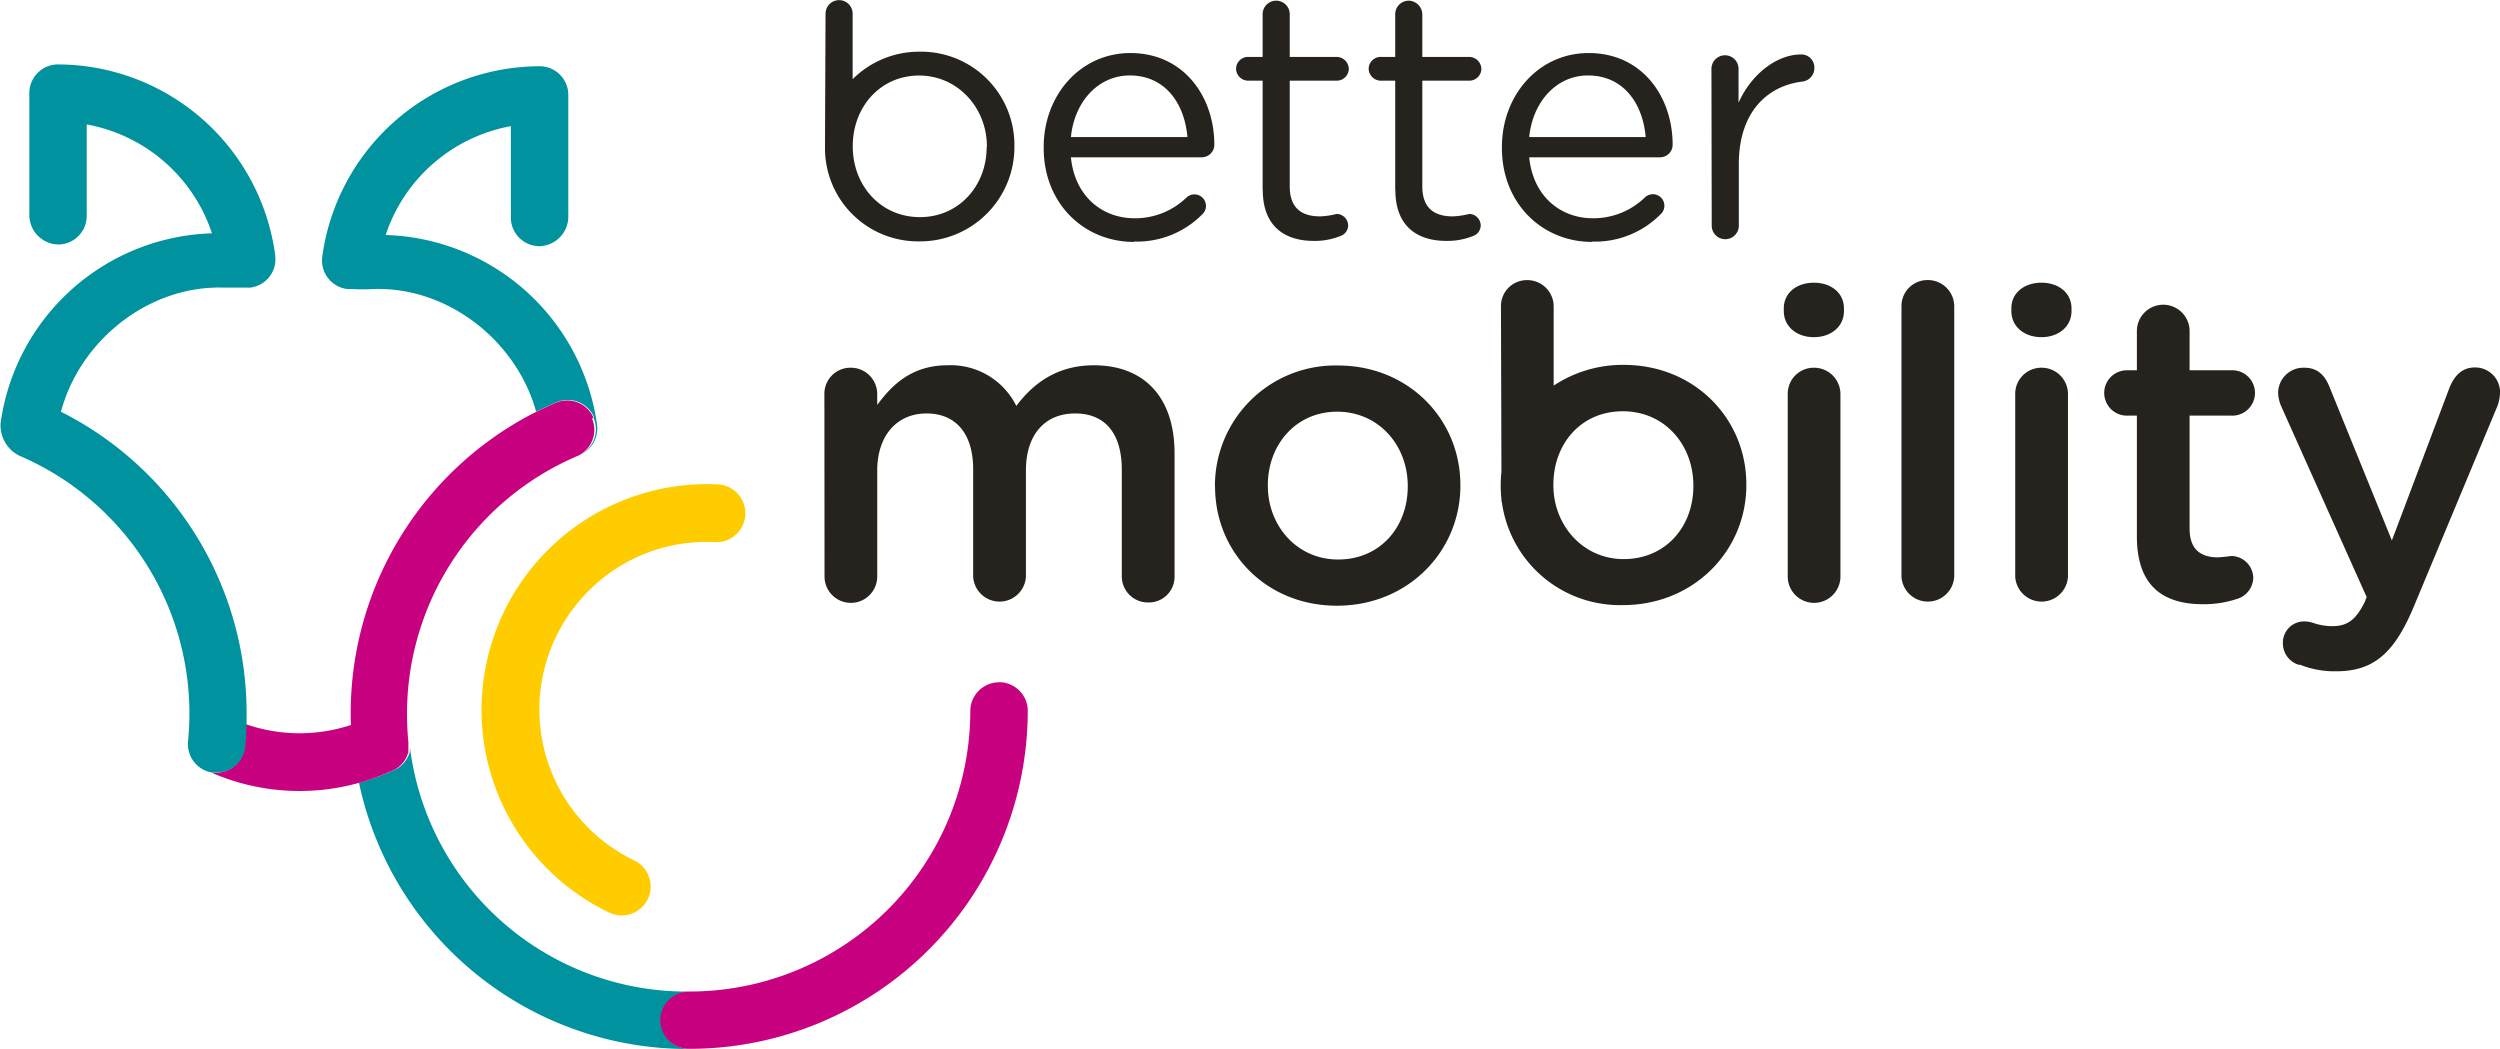 <svg id="Ebene_1" data-name="Ebene 1" xmlns="http://www.w3.org/2000/svg" xmlns:xlink="http://www.w3.org/1999/xlink" viewBox="0 0 369.03 154.85"><defs><style>.cls-1{fill:none;}.cls-2{clip-path:url(#clip-path);}.cls-3{fill:#26231e;}.cls-4{fill:#fc0;}.cls-5{fill:#00929e;}.cls-6{fill:#c7017f;}.cls-7{fill:#e5007e;}</style><clipPath id="clip-path" transform="translate(-236.43 -220.22)"><rect class="cls-1" x="236.43" y="220.21" width="369.03" height="154.85"/></clipPath></defs><title>bettermobility_logo</title><g id="Bildmaterial_1" data-name="Bildmaterial 1"><g class="cls-2"><g class="cls-2"><path class="cls-3" d="M403.81,255.93c-7.33,0-13.32-5.62-13.32-13.88v-.11c0-7.69,5.42-13.89,12.8-13.89,7.9,0,12.39,6.46,12.39,13.53a1.86,1.86,0,0,1-1.86,1.86H394.51c.57,5.78,4.65,9,9.4,9a10.91,10.91,0,0,0,7.69-3.09,1.7,1.7,0,1,1,2.28,2.53,13.6,13.6,0,0,1-10.07,4m7.9-15.43c-.42-4.86-3.2-9.09-8.52-9.09-4.65,0-8.16,3.87-8.68,9.09Z" transform="translate(-236.43 -220.22)"/><path class="cls-3" d="M422.81,248.24V232.13h-2.17a1.8,1.8,0,0,1-1.75-1.75,1.77,1.77,0,0,1,1.75-1.76h2.17v-6.3a2,2,0,0,1,2-2,2,2,0,0,1,2,2v6.3h6.92a1.82,1.82,0,0,1,1.8,1.76,1.78,1.78,0,0,1-1.8,1.75h-6.92v15.59c0,3.26,1.8,4.44,4.49,4.44a11.39,11.39,0,0,0,2.43-.36,1.72,1.72,0,0,1,1.7,1.71,1.66,1.66,0,0,1-1.14,1.55,10.08,10.08,0,0,1-3.92.72c-4.28,0-7.54-2.12-7.54-7.54" transform="translate(-236.43 -220.22)"/><path class="cls-3" d="M442.38,248.24V232.13h-2.17a1.81,1.81,0,0,1-1.75-1.75,1.78,1.78,0,0,1,1.75-1.76h2.17v-6.3a2,2,0,0,1,2-2,2.05,2.05,0,0,1,2,2v6.3h6.92a1.82,1.82,0,0,1,1.8,1.76,1.78,1.78,0,0,1-1.8,1.75h-6.92v15.59c0,3.26,1.81,4.44,4.49,4.44a11.39,11.39,0,0,0,2.43-.36,1.72,1.72,0,0,1,1.7,1.71,1.66,1.66,0,0,1-1.13,1.55,10.17,10.17,0,0,1-3.93.72c-4.28,0-7.54-2.12-7.54-7.54" transform="translate(-236.43 -220.22)"/><path class="cls-3" d="M471.45,255.93c-7.33,0-13.32-5.62-13.32-13.88v-.11c0-7.69,5.42-13.89,12.81-13.89,7.9,0,12.39,6.46,12.39,13.53a1.86,1.86,0,0,1-1.86,1.86H462.16c.57,5.78,4.65,9,9.4,9a10.93,10.93,0,0,0,7.69-3.09,1.7,1.7,0,1,1,2.27,2.53,13.59,13.59,0,0,1-10.07,4m7.9-15.43c-.41-4.86-3.2-9.09-8.52-9.09-4.64,0-8.15,3.87-8.67,9.09Z" transform="translate(-236.43 -220.22)"/><path class="cls-3" d="M489.06,230.38a2,2,0,0,1,2-2,2,2,0,0,1,2,2v5c2-4.44,5.83-7.12,9.19-7.12a1.91,1.91,0,0,1,2,2,2,2,0,0,1-1.75,2c-5.17.61-9.4,4.49-9.4,12.18v9.09a2,2,0,1,1-4,0Z" transform="translate(-236.43 -220.22)"/><path class="cls-3" d="M358.12,278.42A3.84,3.84,0,0,1,362,274.5a3.89,3.89,0,0,1,3.92,3.92V280c2.19-3,5.15-5.86,10.36-5.86a10.8,10.8,0,0,1,10.17,6c2.7-3.6,6.31-6,11.45-6,7.41,0,11.91,4.7,11.91,13v18.15a3.79,3.79,0,0,1-3.86,3.86,3.85,3.85,0,0,1-3.93-3.86V289.55c0-5.4-2.51-8.3-6.88-8.3s-7.27,3-7.27,8.43v15.64a3.9,3.9,0,0,1-7.79,0V289.49c0-5.28-2.57-8.24-6.89-8.24s-7.27,3.22-7.27,8.43v15.64a3.89,3.89,0,0,1-7.78,0Z" transform="translate(-236.43 -220.22)"/><path class="cls-3" d="M415.77,292.06v-.13a17.77,17.77,0,0,1,18.15-17.76c10.42,0,18.08,7.92,18.08,17.64v.12c0,9.66-7.72,17.7-18.21,17.7s-18-7.91-18-17.57m28.44,0v-.13c0-6-4.31-10.94-10.42-10.94s-10.23,4.9-10.23,10.82v.12c0,5.92,4.31,10.88,10.36,10.88,6.3,0,10.29-4.89,10.29-10.75" transform="translate(-236.43 -220.22)"/><path class="cls-3" d="M499.74,265.74c0-2.31,1.93-3.79,4.44-3.79s4.44,1.48,4.44,3.79v.39c0,2.32-1.93,3.86-4.44,3.86s-4.44-1.54-4.44-3.86Zm.58,12.68a3.84,3.84,0,0,1,3.86-3.92,3.89,3.89,0,0,1,3.92,3.92v26.9a3.89,3.89,0,0,1-7.78,0Z" transform="translate(-236.43 -220.22)"/><path class="cls-3" d="M517.11,265.42a3.83,3.83,0,0,1,3.86-3.86,3.89,3.89,0,0,1,3.93,3.86v39.9a3.9,3.9,0,0,1-7.79,0Z" transform="translate(-236.43 -220.22)"/><path class="cls-3" d="M533.33,265.74c0-2.31,1.93-3.79,4.44-3.79s4.44,1.48,4.44,3.79v.39c0,2.32-1.93,3.86-4.44,3.86s-4.44-1.54-4.44-3.86Zm.57,12.68a3.85,3.85,0,0,1,3.87-3.92,3.89,3.89,0,0,1,3.92,3.92v26.9a3.9,3.9,0,0,1-7.79,0Z" transform="translate(-236.43 -220.22)"/><path class="cls-3" d="M551.86,299.46V281.57h-1.29a3.35,3.35,0,1,1,0-6.69h1.29v-5.79a3.89,3.89,0,0,1,7.78,0v5.79h6.12a3.35,3.35,0,1,1,0,6.69h-6.12v16.67c0,3,1.55,4.25,4.19,4.25a17.89,17.89,0,0,0,1.93-.2,3.29,3.29,0,0,1,3.28,3.22,3.36,3.36,0,0,1-2.06,3,15.45,15.45,0,0,1-5.34.9c-5.73,0-9.78-2.51-9.78-10" transform="translate(-236.43 -220.22)"/><path class="cls-3" d="M575.86,318.38a3.31,3.31,0,0,1-2.45-3.22,3.13,3.13,0,0,1,3.16-3.21,4.15,4.15,0,0,1,1.41.25,8.74,8.74,0,0,0,2.71.45c2.31,0,3.53-1,4.82-3.6l.26-.71-12.62-28.18a5.39,5.39,0,0,1-.44-1.87,3.73,3.73,0,0,1,3.86-3.79c2,0,3.08,1.15,3.79,3L589.5,300,598,277.46c.65-1.61,1.74-3,3.74-3a3.67,3.67,0,0,1,3.73,3.66,7,7,0,0,1-.32,1.87l-12.42,29.79c-2.9,6.95-6,9.53-11.46,9.53a13.6,13.6,0,0,1-5.4-1" transform="translate(-236.43 -220.22)"/><path class="cls-3" d="M476.09,274.08a18.45,18.45,0,0,0-10.32,3.06V265.43a3.88,3.88,0,0,0-3.92-3.86,3.82,3.82,0,0,0-3.86,3.86l.07,24.46a17.92,17.92,0,0,0-.11,1.95V292a19.41,19.41,0,0,0,.12,2v.31s0,0,.05,0A17.58,17.58,0,0,0,476,309.54c10.48,0,18.21-8.05,18.21-17.7v-.13c0-9.71-7.66-17.63-18.09-17.63M486.39,292c0,5.86-4,10.75-10.3,10.75-6,0-10.36-5-10.36-10.88v-.13c0-5.92,4-10.81,10.24-10.81s10.42,5,10.42,10.94Z" transform="translate(-236.43 -220.22)"/><path class="cls-3" d="M372.23,227.85a13.89,13.89,0,0,0-9.94,4.06v-9.67a2,2,0,1,0-4,0s-.08,19.11-.08,19.61v.1a13.74,13.74,0,0,0,13.9,13.9,13.93,13.93,0,0,0,14.06-14v-.1a13.78,13.78,0,0,0-13.95-13.9m9.85,14.1c0,5.65-4.05,10.32-9.85,10.32s-9.91-4.67-9.91-10.42v-.1c0-5.66,4-10.38,9.8-10.38,5.65,0,10,4.72,10,10.48Z" transform="translate(-236.43 -220.22)"/><path class="cls-4" d="M307.55,323.32a33.21,33.21,0,0,0,18.79,31.6,4.33,4.33,0,0,0,1.87.43,4.27,4.27,0,0,0,1.84-8.12,24.73,24.73,0,0,1-5.88-40.6A24.46,24.46,0,0,1,342,300.25a4.27,4.27,0,0,0,.41-8.53,33.31,33.31,0,0,0-34.85,31.6" transform="translate(-236.43 -220.22)"/><path class="cls-5" d="M334,370.82a4.24,4.24,0,0,1,4.11-4.23H338a41.18,41.18,0,0,1-41.07-36.14c0,.05,0,.1,0,.15a1.57,1.57,0,0,1,0,.23l0,.17c0,.07,0,.14,0,.21a1.09,1.09,0,0,0-.05.17c0,.06-.05.13-.08.19l-.06.17-.09.18c-.06.12-.13.24-.2.36l-.06.1a2.43,2.43,0,0,1-.14.2.61.61,0,0,0-.07.1l-.17.19-.07.08-.19.19-.07.06-.22.19,0,0a4.08,4.08,0,0,1-1.22.65h0a32.58,32.58,0,0,1-4.82,1.72A49.6,49.6,0,0,0,338,375.06h.13a4.23,4.23,0,0,1-4.11-4.23" transform="translate(-236.43 -220.22)"/><path class="cls-6" d="M383.9,320.94a4.24,4.24,0,0,0-4.24,4.24,41.44,41.44,0,0,1-41.4,41.4h-.13a4.23,4.23,0,0,0,0,8.46h.13a49.94,49.94,0,0,0,49.88-49.88,4.24,4.24,0,0,0-4.24-4.24" transform="translate(-236.43 -220.22)"/><polygon class="cls-7" points="60.5 110.23 60.5 110.22 60.5 110.23 60.5 110.23"/><path class="cls-7" d="M288.25,325.79c0,.48,0,1,.05,1.44,0-.48,0-1-.05-1.44" transform="translate(-236.43 -220.22)"/><path class="cls-7" d="M297,330a.62.62,0,0,1,0,.13.62.62,0,0,0,0-.13" transform="translate(-236.43 -220.22)"/><path class="cls-7" d="M296.79,331.2a1.42,1.42,0,0,0-.05.16,1.42,1.42,0,0,1,.05-.16" transform="translate(-236.43 -220.22)"/><path class="cls-7" d="M295.54,333.19l-.22.19.22-.19" transform="translate(-236.43 -220.22)"/><path class="cls-7" d="M295.8,332.94l-.19.19.19-.19" transform="translate(-236.43 -220.22)"/><path class="cls-7" d="M296.66,331.56l-.06.17.06-.17" transform="translate(-236.43 -220.22)"/><path class="cls-7" d="M296.25,332.37a2.43,2.43,0,0,1-.14.2,2.43,2.43,0,0,0,.14-.2" transform="translate(-236.43 -220.22)"/><path class="cls-7" d="M296.51,331.91c-.06.12-.13.25-.2.36.07-.11.14-.24.2-.36" transform="translate(-236.43 -220.22)"/><path class="cls-7" d="M294.06,334.06a4.08,4.08,0,0,0,1.22-.65,4.08,4.08,0,0,1-1.22.65" transform="translate(-236.43 -220.22)"/><path class="cls-7" d="M296,332.67l-.17.19.17-.19" transform="translate(-236.43 -220.22)"/><path class="cls-7" d="M296.91,330.59a.77.77,0,0,0,0-.15h0c0,.05,0,.1,0,.15" transform="translate(-236.43 -220.22)"/><path class="cls-7" d="M296.88,330.82c0,.06,0,.11,0,.17s0-.11,0-.17" transform="translate(-236.43 -220.22)"/><path class="cls-5" d="M324.05,281.9a4.24,4.24,0,0,1-2,5.46,4.25,4.25,0,0,0,2.51-4.45,32.49,32.49,0,0,0-31.2-28,24,24,0,0,1,18.48-16.07v13.5a4.23,4.23,0,0,0,4.24,4.22,4.38,4.38,0,0,0,4.24-4.22V234.23a4.23,4.23,0,0,0-4.24-4.23A32.46,32.46,0,0,0,284,258.13a4.24,4.24,0,0,0,3.65,4.75,3.6,3.6,0,0,0,.56,0h.2c.81.06,1.91.08,3.41,0,10.88-.24,20.89,7.75,23.75,18.11,1-.49,2-.95,3-1.39a4.25,4.25,0,0,1,5.57,2.23" transform="translate(-236.43 -220.22)"/><path class="cls-7" d="M296.94,330.17a2.17,2.17,0,0,1,0,.26,2.17,2.17,0,0,0,0-.26" transform="translate(-236.43 -220.22)"/><path class="cls-7" d="M296.93,329.63c0,.14,0,.27,0,.4,0-.13,0-.26,0-.4" transform="translate(-236.43 -220.22)"/><path class="cls-7" d="M296.6,331.73l-.09.18.09-.18" transform="translate(-236.43 -220.22)"/><path class="cls-7" d="M296.91,330.59l0,.23,0-.23" transform="translate(-236.43 -220.22)"/><path class="cls-7" d="M296.74,331.36c0,.07-.05.14-.08.2s0-.13.08-.2" transform="translate(-236.43 -220.22)"/><path class="cls-7" d="M296.84,331a1.6,1.6,0,0,1,0,.21,1.6,1.6,0,0,0,0-.21" transform="translate(-236.43 -220.22)"/><path class="cls-7" d="M296.31,332.27l-.06.1.06-.1" transform="translate(-236.43 -220.22)"/><path class="cls-7" d="M295.61,333.13l-.07.06.07-.06" transform="translate(-236.43 -220.22)"/><path class="cls-7" d="M295.32,333.38l0,0,0,0" transform="translate(-236.43 -220.22)"/><path class="cls-7" d="M296.11,332.57a.61.61,0,0,0-.07.1.61.61,0,0,1,.07-.1" transform="translate(-236.43 -220.22)"/><path class="cls-7" d="M295.87,332.86l-.07.08.07-.08" transform="translate(-236.43 -220.22)"/><path class="cls-6" d="M324.05,281.9a4.25,4.25,0,0,0-5.57-2.23c-1,.44-2,.9-3,1.39a49.81,49.81,0,0,0-27.28,44.73c0,.48,0,1,.05,1.44a24.12,24.12,0,0,1-15.52-.11c0,1.11-.1,2.23-.21,3.34a4.23,4.23,0,0,1-4.23,3.82l-.4,0-.23,0a32.6,32.6,0,0,0,21.54,1.56,31.48,31.48,0,0,0,4.82-1.72h0a4.08,4.08,0,0,0,1.22-.65l0,0,.22-.19.07-.06.19-.19.07-.08.17-.19a.61.61,0,0,1,.07-.1,2.43,2.43,0,0,0,.14-.2l.06-.1c.07-.12.14-.24.2-.36l.09-.18.06-.17c0-.06,0-.13.08-.19a1.09,1.09,0,0,1,.05-.17,1.6,1.6,0,0,0,0-.21l0-.17a1.57,1.57,0,0,0,0-.23s0-.1,0-.15h0a2.17,2.17,0,0,0,0-.26.62.62,0,0,0,0-.13c0-.14,0-.27,0-.41-.13-1.28-.19-2.59-.2-3.88a41.35,41.35,0,0,1,25.09-38.29l.22-.1a4.24,4.24,0,0,0,2-5.46" transform="translate(-236.43 -220.22)"/><path class="cls-5" d="M277.05,257.86A32.45,32.45,0,0,0,245,229.73a4.23,4.23,0,0,0-4.24,4.23v18.13a4.37,4.37,0,0,0,4.24,4.22,4.22,4.22,0,0,0,4.23-4.22v-13.5a24,24,0,0,1,18.49,16.07,32.49,32.49,0,0,0-31.2,28,5,5,0,0,0,2.77,4.83,41.38,41.38,0,0,1,25.1,38.29c0,1.29-.08,2.6-.2,3.88a4.24,4.24,0,0,0,3.57,4.6l.23,0,.4,0a4.23,4.23,0,0,0,4.23-3.82c.11-1.11.17-2.23.21-3.34,0-.45,0-.89,0-1.33A49.79,49.79,0,0,0,245.43,281c2.78-10.47,12.85-18.57,23.81-18.33,1.5,0,2.6,0,3.4,0h.21a3.6,3.6,0,0,0,.56,0,4.22,4.22,0,0,0,3.64-4.75" transform="translate(-236.43 -220.22)"/></g></g></g></svg>